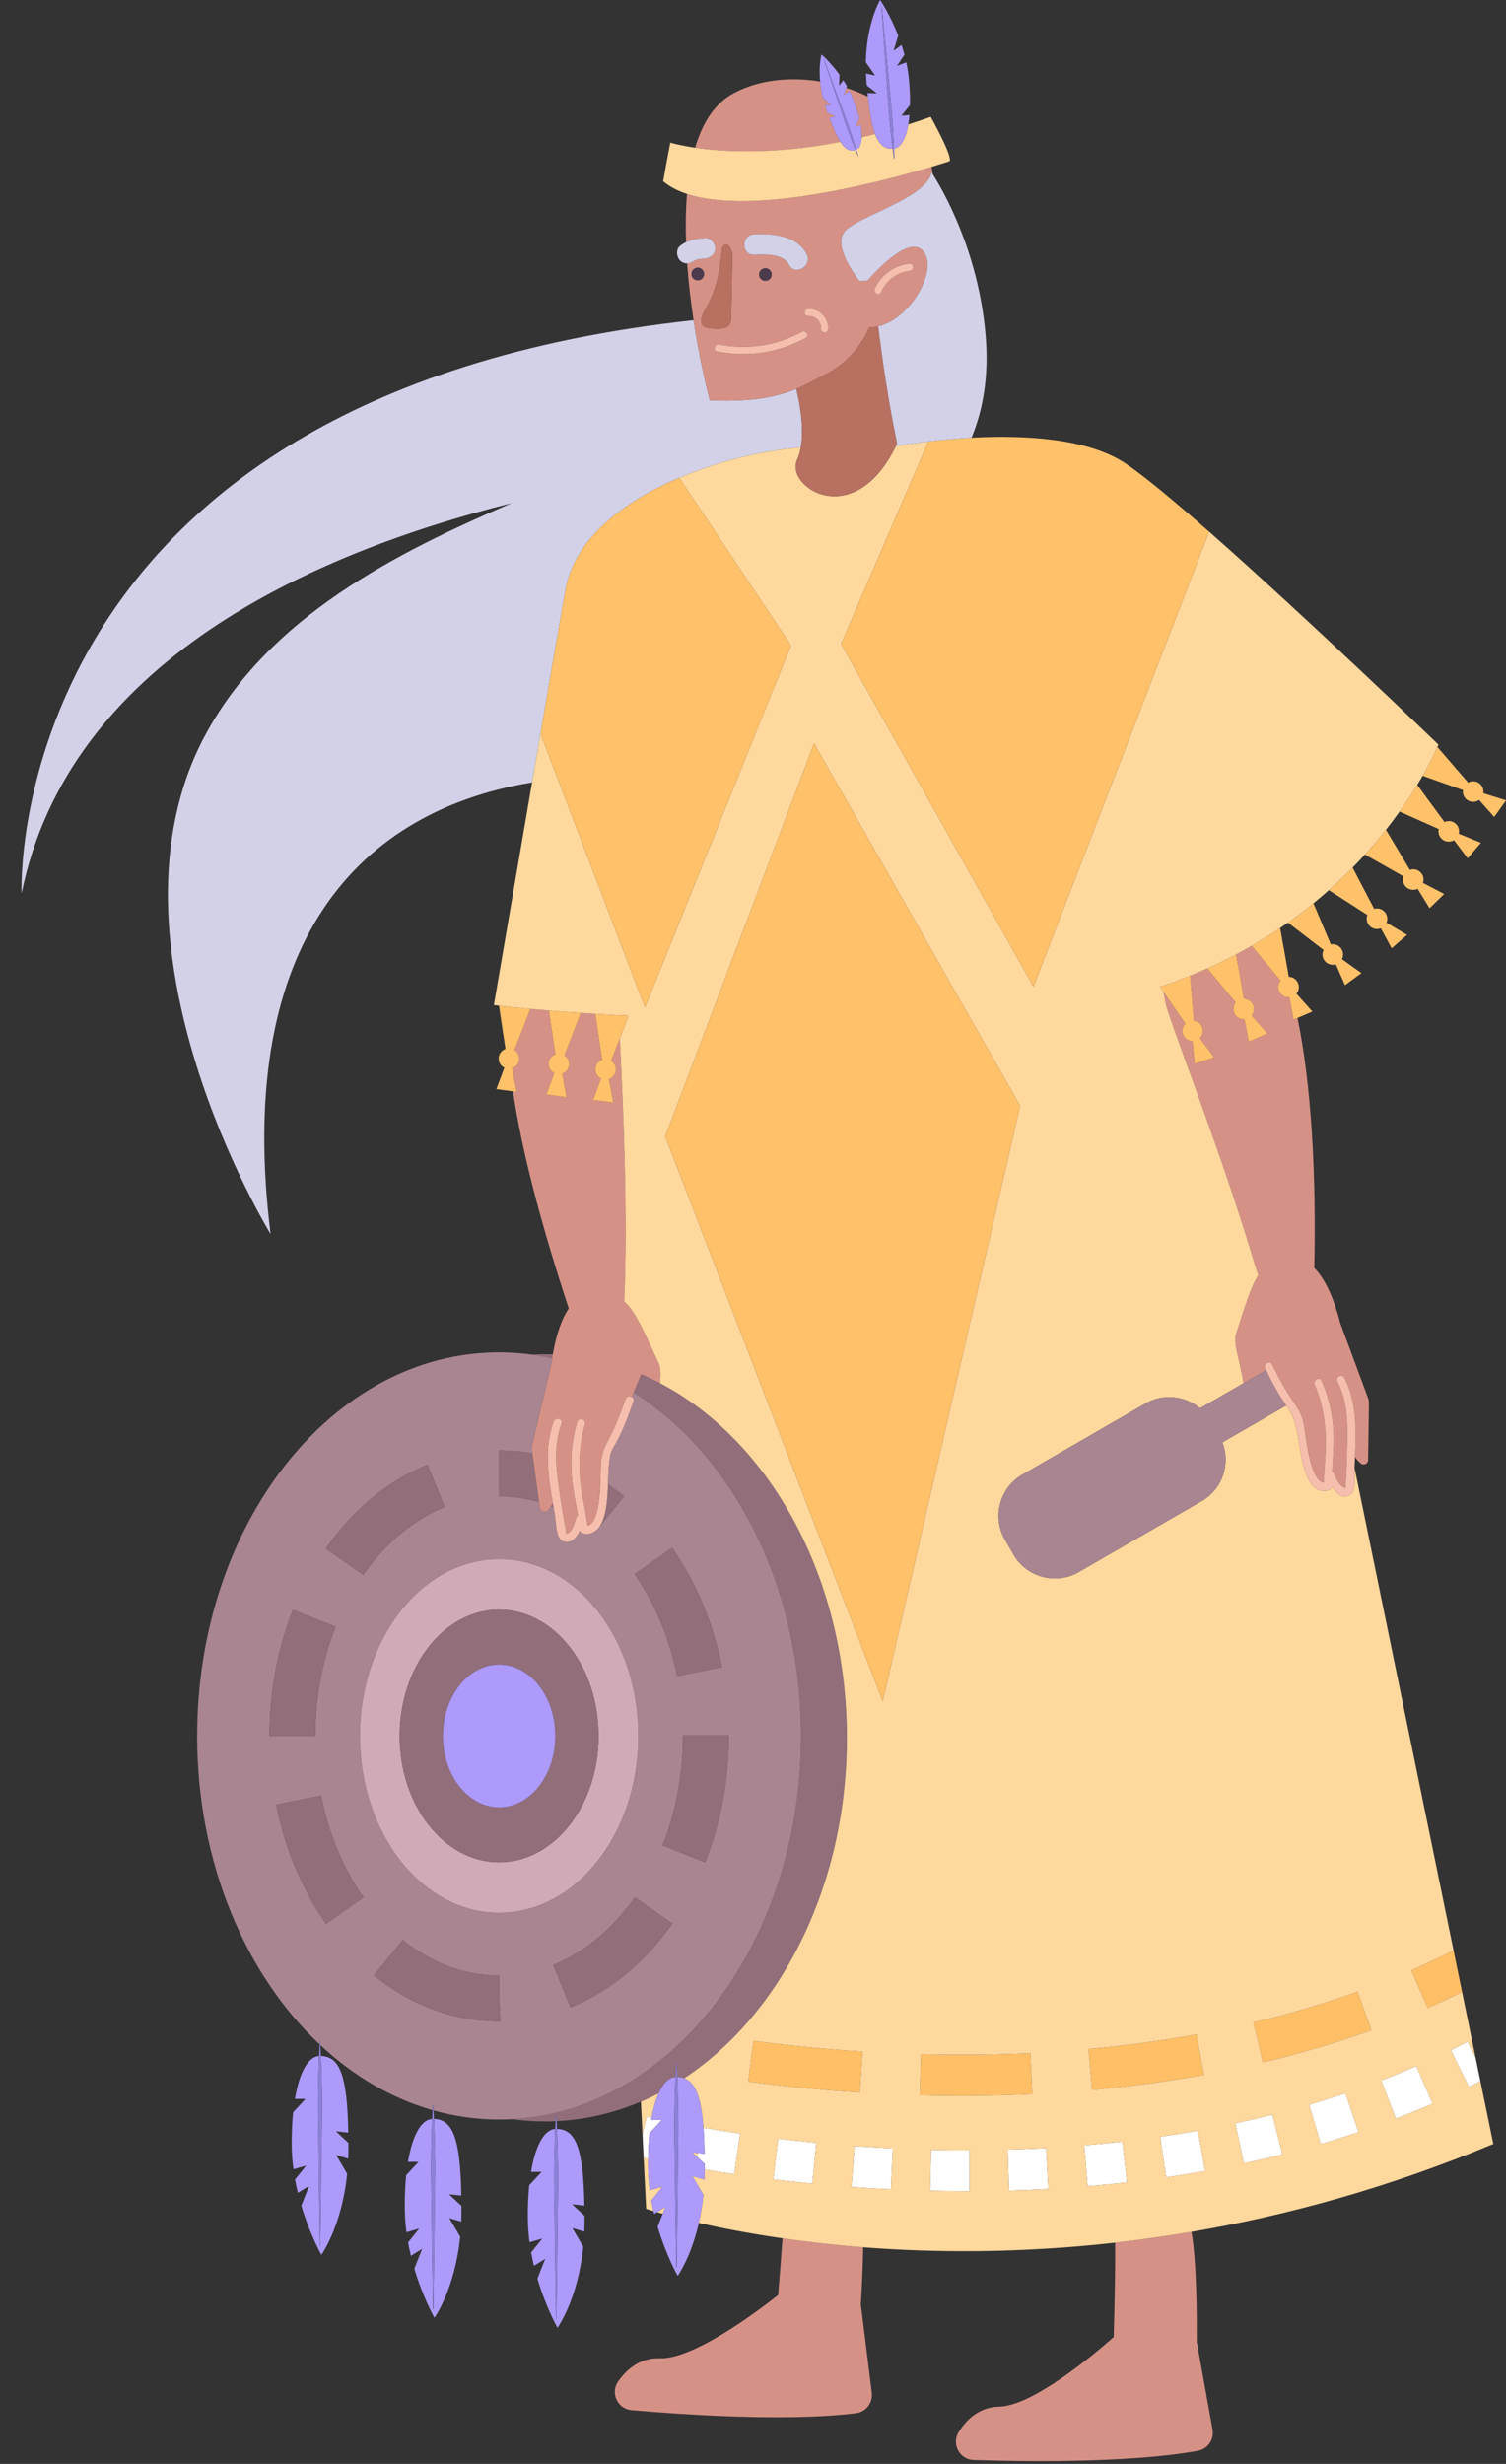 <?xml version="1.0" encoding="UTF-8"?><svg xmlns="http://www.w3.org/2000/svg" xmlns:xlink="http://www.w3.org/1999/xlink" height="353.2" preserveAspectRatio="xMidYMid meet" version="1.0" viewBox="115.5 48.6 215.9 353.2" width="215.9" zoomAndPan="magnify"><rect x="115.5" y="48.6" width="215.9" height="353.2" fill="#333333" stroke="none"/><g><g><path d="M 196.559 133.176 C 197.863 125.781 204.934 120.461 212.879 117.094 C 218.891 114.547 225.406 113.117 230.301 112.754 C 230.832 109.812 230.094 106.109 229.656 104.336 C 226.973 105.457 223.492 106.262 217.254 105.984 C 216.445 102.844 215.586 98.832 214.93 94.5 C 115.477 105.309 118.594 176.672 118.594 176.672 C 125.32 143.5 159.977 127.969 188.832 120.73 C 172.469 127.789 154.023 136.941 144.855 154.105 C 128.852 184.059 154.293 225.504 154.293 225.504 C 149.301 185.559 165.387 165.145 191.777 160.758 C 192.184 158.406 192.586 156.059 192.984 153.762 C 194.434 145.352 195.77 137.645 196.559 133.176" fill="#d2d1e7"/></g><g><path d="M 227.055 377.594 C 223.98 380.02 214.906 386.824 210.098 386.66 C 207.254 386.566 205.332 388.242 204.113 389.992 C 202.961 391.641 204.035 393.922 206.039 394.098 C 224.461 395.688 234.074 395.062 238.215 394.535 C 239.645 394.352 240.656 393.043 240.48 391.613 L 238.941 379.195 C 238.934 379.141 238.918 379.094 238.906 379.039 C 239.105 375.688 239.207 372.965 239.246 370.746 C 235.016 370.414 231.145 369.969 227.68 369.465 C 227.477 372.367 227.23 375.457 227.055 377.594" fill="#d69186"/></g><g><path d="M 275.16 383.613 C 272.227 386.203 263.535 393.492 258.727 393.594 C 255.879 393.656 254.055 395.434 252.934 397.246 C 251.871 398.957 253.07 401.176 255.082 401.238 C 273.562 401.82 283.125 400.672 287.23 399.918 C 288.648 399.66 289.59 398.297 289.332 396.879 L 287.117 384.562 C 287.109 384.508 287.09 384.461 287.074 384.41 C 287.113 375.18 286.695 370.699 286.305 368.535 C 282.566 369.172 278.918 369.684 275.367 370.086 C 275.414 373.637 275.262 379.988 275.16 383.613" fill="#d69186"/></g><g><path d="M 209.684 365.711 C 209.93 365.785 210.203 365.863 210.508 365.949 L 210.895 364.965 L 209.684 365.711" fill="#ffd89d"/></g><g><path d="M 210.473 362.059 L 208.648 362.578 C 208.504 361.469 208.414 360.324 208.402 359.156 C 208.402 358.781 208.406 358.422 208.41 358.062 C 208.168 358.012 207.961 357.965 207.773 357.922 L 208.133 365.234 C 208.133 365.234 208.496 365.355 209.191 365.566 C 209.078 365.07 208.973 364.566 208.879 364.051 L 210.473 362.059" fill="#ffd89d"/></g><g><path d="M 214.738 357.137 L 215.445 357.793 L 215.547 357.223 Z M 214.738 357.137" fill="#ffd89d"/></g><g><path d="M 302.855 255.668 C 302.973 256.363 303.113 257.098 303.285 257.789 C 303.172 257.18 303.027 256.445 302.855 255.668" fill="#ffd89d"/></g><g><path d="M 208.238 351.992 C 208.258 351.996 208.488 352.055 208.922 352.152 C 209.18 350.742 209.52 349.578 209.926 348.668 C 209.09 349.102 208.242 349.504 207.383 349.867 L 207.609 354.543 L 208.238 351.992" fill="#ffd89d"/></g><g><path d="M 297.242 243.883 C 297.223 243.91 297.203 243.934 297.184 243.957 C 297.211 243.941 297.234 243.93 297.262 243.922 C 297.258 243.91 297.25 243.895 297.242 243.883" fill="#ffd89d"/></g><g><path d="M 296.805 244.391 C 296.805 244.391 296.812 244.414 296.824 244.453 C 296.828 244.414 296.836 244.379 296.844 244.344 C 296.82 244.371 296.805 244.391 296.805 244.391" fill="#ffd89d"/></g><g><path d="M 296.93 244.859 C 296.938 244.914 296.949 244.973 296.961 245.035 L 297.004 245.012 C 296.98 244.961 296.953 244.91 296.93 244.859" fill="#ffd89d"/></g><g><path d="M 208.605 354.406 L 210.379 352.492 L 208.859 352.492 C 208.879 352.379 208.902 352.266 208.922 352.152 C 208.488 352.055 208.258 351.996 208.238 351.992 L 207.609 354.543 L 207.773 357.922 C 207.961 357.965 208.168 358.012 208.41 358.062 C 208.426 356.742 208.492 355.52 208.605 354.406" fill="#fff"/></g><g><path d="M 215.547 357.223 L 215.445 357.793 L 216.527 358.797 C 216.531 359.059 216.531 359.324 216.531 359.594 C 216.531 359.598 216.531 359.602 216.531 359.609 C 217.914 359.84 219.328 360.059 220.754 360.27 L 221.602 354.449 C 219.82 354.188 218.055 353.906 216.352 353.613 C 216.434 354.711 216.484 355.941 216.512 357.332 L 215.547 357.223" fill="#fff"/></g><g><path d="M 237.578 362.098 C 239.453 362.234 241.348 362.352 243.211 362.438 L 243.492 356.566 C 241.68 356.477 239.832 356.367 238.004 356.234 L 237.578 362.098" fill="#fff"/></g><g><path d="M 232.523 355.77 C 230.699 355.594 228.859 355.395 227.055 355.176 L 226.348 361.016 C 228.199 361.238 230.086 361.445 231.957 361.625 L 232.523 355.77" fill="#fff"/></g><g><path d="M 277.062 361.441 L 276.398 355.598 C 274.609 355.801 272.773 355.984 270.941 356.137 L 271.43 361.996 C 273.32 361.84 275.215 361.652 277.062 361.441" fill="#fff"/></g><g><path d="M 281.832 354.898 L 282.676 360.719 C 284.543 360.445 286.426 360.141 288.266 359.812 L 287.234 354.023 C 285.453 354.34 283.637 354.637 281.832 354.898" fill="#fff"/></g><g><path d="M 299.355 357.438 L 297.918 351.734 C 296.172 352.172 294.383 352.59 292.598 352.973 L 293.828 358.723 C 295.684 358.324 297.539 357.895 299.355 357.438" fill="#fff"/></g><g><path d="M 260.145 362.621 C 262.027 362.566 263.93 362.488 265.789 362.387 L 265.465 356.516 C 263.656 356.613 261.812 356.691 259.977 356.742 L 260.145 362.621" fill="#fff"/></g><g><path d="M 254.113 356.824 C 252.426 356.824 250.699 356.805 248.988 356.762 L 248.852 362.641 C 250.609 362.684 252.379 362.707 254.113 362.707 L 254.496 362.703 L 254.484 356.824 L 254.113 356.824" fill="#fff"/></g><g><path d="M 303.184 350.301 L 304.836 355.945 C 306.66 355.41 308.484 354.84 310.258 354.242 L 308.383 348.668 C 306.684 349.238 304.934 349.789 303.184 350.301" fill="#fff"/></g><g><path d="M 320.887 350.16 L 318.543 344.77 C 316.895 345.484 315.199 346.176 313.508 346.824 L 315.613 352.316 C 317.387 351.637 319.16 350.91 320.887 350.16" fill="#fff"/></g><g><path d="M 323.492 342.48 L 326.082 347.762 C 326.633 347.492 327.184 347.215 327.73 346.934 C 327.496 345.797 327.262 344.648 327.023 343.496 L 325.875 341.281 C 325.094 341.684 324.293 342.09 323.492 342.48" fill="#fff"/></g><g><path d="M 247.523 343.07 L 247.367 348.949 C 249.34 349 251.32 349.027 253.262 349.027 C 253.27 349.027 253.281 349.027 253.293 349.027 C 256.715 349.027 260.145 348.945 263.488 348.785 L 263.207 342.914 C 259.957 343.066 256.621 343.148 253.293 343.148 C 251.398 343.133 249.453 343.121 247.523 343.07" fill="#ffbf66"/></g><g><path d="M 312.105 339.637 L 310.117 334.102 C 305.367 335.809 300.344 337.297 295.191 338.523 L 296.551 344.246 C 301.918 342.969 307.152 341.418 312.105 339.637" fill="#ffbf66"/></g><g><path d="M 288.098 346.02 L 287.043 340.234 C 282.051 341.145 276.836 341.852 271.547 342.336 L 272.078 348.191 C 277.547 347.691 282.934 346.961 288.098 346.02" fill="#ffbf66"/></g><g><path d="M 239.156 342.691 C 233.934 342.359 228.676 341.844 223.531 341.156 L 222.754 346.984 C 228.031 347.688 233.426 348.219 238.781 348.559 L 239.156 342.691" fill="#ffbf66"/></g><g><path d="M 320.176 336.438 C 321.836 335.711 323.484 334.945 325.105 334.156 C 324.699 332.184 324.293 330.195 323.883 328.199 C 321.906 329.195 319.879 330.152 317.824 331.047 L 320.176 336.438" fill="#ffbf66"/></g><g><path d="M 194.746 242.754 C 194.371 242.742 193.996 242.734 193.617 242.734 C 193 242.734 192.387 242.758 191.773 242.789 C 192.746 242.922 193.707 243.094 194.656 243.309 C 194.684 243.121 194.715 242.934 194.746 242.754" fill="#926e7b"/></g><g><path d="M 212.324 346.344 C 212.352 345.684 212.387 345.02 212.43 344.355 L 212.484 344.355 C 212.531 345.02 212.562 345.68 212.594 346.34 C 212.953 346.348 213.285 346.406 213.59 346.516 C 227.445 337.348 236.91 318.941 236.91 297.723 C 236.91 274.762 225.828 255.094 210.094 246.863 C 209.219 246.402 208.328 245.98 207.426 245.594 C 207.137 246.297 206.758 247.211 206.34 248.211 C 220.566 257.219 230.344 275.883 230.344 297.449 C 230.344 327.031 211.949 351.152 188.898 352.383 C 190.449 352.594 192.023 352.707 193.617 352.707 C 194.133 352.707 194.641 352.691 195.148 352.668 C 195.164 352.379 195.176 352.09 195.195 351.801 L 195.25 351.801 C 195.27 352.09 195.281 352.375 195.301 352.66 C 199.508 352.457 203.562 351.492 207.383 349.867 C 208.242 349.504 209.09 349.102 209.926 348.668 C 210.59 347.188 211.418 346.391 212.324 346.344" fill="#926e7b"/></g><g><path d="M 196.074 255.148 C 196.043 255.285 196.016 255.426 195.988 255.566 L 196.074 255.148" fill="#a98591"/></g><g><path d="M 194.824 330.273 C 199.289 328.469 203.328 325.113 206.512 320.574 L 211.887 324.34 C 207.977 329.922 202.93 334.078 197.285 336.359 Z M 155.094 307.285 L 161.531 306.012 C 162.602 311.406 164.703 316.453 167.617 320.602 L 162.242 324.371 C 158.809 319.48 156.336 313.57 155.094 307.285 Z M 154.141 297.461 C 154.141 291.105 155.27 285.023 157.504 279.379 L 163.609 281.793 C 161.68 286.664 160.703 291.934 160.703 297.449 L 160.703 297.484 L 154.141 297.484 Z M 176.781 258.551 L 179.254 264.633 C 174.793 266.445 170.754 269.805 167.578 274.352 L 162.199 270.59 C 166.102 265.004 171.145 260.844 176.781 258.551 Z M 187.234 338.363 L 187.145 338.367 L 187.055 338.367 C 180.648 338.367 174.441 336.09 169.109 331.781 L 173.234 326.676 C 177.371 330.016 182.129 331.789 186.992 331.805 L 187.07 331.801 L 187.07 335.102 Z M 187.055 272.105 C 198.074 272.105 207.008 283.449 207.008 297.449 C 207.008 311.445 198.074 322.793 187.055 322.793 C 176.031 322.793 167.102 311.445 167.102 297.449 C 167.102 283.449 176.031 272.105 187.055 272.105 Z M 219.008 287.574 L 212.566 288.852 C 211.496 283.457 209.387 278.414 206.473 274.27 L 211.844 270.492 C 215.281 275.379 217.758 281.285 219.008 287.574 Z M 219.969 297.438 C 219.969 303.805 218.832 309.898 216.59 315.555 L 210.488 313.137 C 212.422 308.254 213.402 302.973 213.402 297.449 L 213.402 297.375 L 219.969 297.375 Z M 230.344 297.449 C 230.344 275.883 220.566 257.219 206.34 248.211 C 206.25 248.418 206.16 248.629 206.07 248.844 C 206.277 248.957 206.41 249.184 206.309 249.477 C 205.641 251.43 204.902 253.402 203.934 255.227 C 203.531 255.977 203.098 256.527 202.945 257.371 C 202.773 258.332 202.75 259.324 202.695 260.301 C 202.68 260.594 202.668 260.973 202.656 261.395 C 203.441 261.922 204.215 262.48 204.965 263.09 L 201.438 267.469 C 201.355 267.582 201.27 267.688 201.18 267.789 L 200.848 268.199 C 200.82 268.18 200.793 268.16 200.766 268.137 C 200.316 268.434 199.762 268.555 199.066 268.426 C 198.797 268.379 198.668 268.199 198.645 267.996 C 198.148 269.02 197.387 269.961 196.258 269.543 C 195.148 269.133 195.238 266.91 195.074 265.945 C 195.004 265.516 194.93 265.078 194.852 264.641 C 194.738 264.598 194.625 264.551 194.512 264.508 C 194.352 264.75 194.18 264.961 194.016 265.129 C 193.637 265.52 192.969 265.293 192.895 264.75 L 192.781 263.922 C 190.91 263.379 188.992 263.094 187.055 263.094 L 187 263.094 L 187 256.527 L 187.055 256.527 C 188.66 256.527 190.254 256.672 191.828 256.957 L 191.766 256.496 C 191.73 256.246 191.738 255.996 191.789 255.75 L 194.516 244.309 C 194.559 243.965 194.605 243.629 194.656 243.309 C 193.707 243.094 192.746 242.922 191.773 242.789 C 190.223 242.574 188.648 242.461 187.055 242.461 C 163.145 242.461 143.762 267.078 143.762 297.449 C 143.762 315.578 150.672 331.656 161.328 341.676 C 161.336 341.562 161.34 341.449 161.348 341.34 L 161.402 341.34 C 161.41 341.48 161.418 341.621 161.426 341.766 C 166.148 346.18 171.602 349.402 177.512 351.09 C 177.527 350.848 177.535 350.605 177.555 350.363 L 177.609 350.363 C 177.625 350.621 177.637 350.875 177.652 351.129 C 180.68 351.98 183.824 352.434 187.055 352.434 C 187.672 352.434 188.285 352.414 188.898 352.383 C 211.949 351.152 230.344 327.031 230.344 297.449" fill="#a98591"/></g><g><path d="M 204.965 263.09 C 204.215 262.48 203.441 261.922 202.656 261.395 C 202.598 263.23 202.473 265.992 201.438 267.469 L 204.965 263.09" fill="#926e7b"/></g><g><path d="M 179.254 264.633 L 176.781 258.551 C 171.145 260.844 166.102 265.004 162.199 270.59 L 167.578 274.352 C 170.754 269.805 174.793 266.445 179.254 264.633" fill="#926e7b"/></g><g><path d="M 200.848 268.199 L 201.18 267.789 C 201.055 267.922 200.914 268.039 200.766 268.137 C 200.793 268.16 200.82 268.18 200.848 268.199" fill="#926e7b"/></g><g><path d="M 187.07 331.801 L 186.992 331.805 C 182.129 331.789 177.371 330.016 173.234 326.676 L 169.109 331.781 C 174.441 336.09 180.648 338.367 187.055 338.367 L 187.145 338.367 L 187.234 338.363 L 187.07 335.102 L 187.07 331.801" fill="#926e7b"/></g><g><path d="M 201.391 263.531 C 201.469 262.844 201.52 262.129 201.555 261.441 C 201.48 262.203 201.426 262.926 201.391 263.531" fill="#926e7b"/></g><g><path d="M 194.512 264.508 C 194.625 264.551 194.738 264.598 194.852 264.641 C 194.82 264.461 194.789 264.277 194.758 264.094 C 194.68 264.242 194.598 264.379 194.512 264.508" fill="#926e7b"/></g><g><path d="M 160.703 297.449 C 160.703 291.934 161.68 286.664 163.609 281.793 L 157.504 279.379 C 155.27 285.023 154.141 291.105 154.141 297.461 L 154.141 297.484 L 160.703 297.484 L 160.703 297.449" fill="#926e7b"/></g><g><path d="M 161.531 306.012 L 155.094 307.285 C 156.336 313.57 158.809 319.48 162.242 324.371 L 167.617 320.602 C 164.703 316.453 162.602 311.406 161.531 306.012" fill="#926e7b"/></g><g><path d="M 187.055 256.527 L 187 256.527 L 187 263.094 L 187.055 263.094 C 188.992 263.094 190.91 263.379 192.781 263.922 L 191.828 256.957 C 190.254 256.672 188.66 256.527 187.055 256.527" fill="#926e7b"/></g><g><path d="M 213.402 297.449 C 213.402 302.973 212.422 308.254 210.488 313.137 L 216.59 315.555 C 218.832 309.898 219.969 303.805 219.969 297.438 L 219.969 297.375 L 213.402 297.375 L 213.402 297.449" fill="#926e7b"/></g><g><path d="M 211.887 324.34 L 206.512 320.574 C 203.328 325.113 199.289 328.469 194.824 330.273 L 197.285 336.359 C 202.93 334.078 207.977 329.922 211.887 324.34" fill="#926e7b"/></g><g><path d="M 212.566 288.852 L 219.008 287.574 C 217.758 281.285 215.281 275.379 211.844 270.492 L 206.473 274.27 C 209.387 278.414 211.496 283.457 212.566 288.852" fill="#926e7b"/></g><g><path d="M 196.691 268.453 C 196.504 268.215 196.543 268.449 196.691 268.453" fill="#d69186"/></g><g><path d="M 196.074 255.148 L 195.988 255.566 C 196.016 255.426 196.043 255.285 196.074 255.148 Z M 194.516 244.309 L 191.789 255.75 C 191.738 255.996 191.73 256.246 191.766 256.496 L 191.828 256.957 L 192.781 263.922 L 192.895 264.75 C 192.969 265.293 193.637 265.52 194.016 265.129 C 194.18 264.961 194.352 264.75 194.512 264.508 C 194.598 264.379 194.68 264.242 194.758 264.094 C 194.09 260.199 193.484 256.129 194.871 252.383 C 195.133 251.676 196.27 251.98 196.008 252.695 C 194.781 256.008 195.266 259.34 195.762 262.762 C 196.008 264.453 196.277 266.148 196.602 267.828 C 196.633 267.996 196.637 268.285 196.715 268.453 C 196.715 268.453 196.715 268.453 196.719 268.453 C 197.539 268.301 197.879 266.844 198.082 266.211 C 198.137 266.047 198.238 265.938 198.359 265.871 C 198.016 263.828 197.543 261.816 197.43 259.727 C 197.293 257.195 197.531 254.875 198.238 252.457 C 198.449 251.73 199.59 252.039 199.375 252.77 C 198.641 255.277 198.469 257.68 198.645 260.293 C 198.801 262.664 199.441 264.941 199.742 267.289 C 200.711 267.113 201.164 265.434 201.391 263.531 C 201.426 262.926 201.48 262.203 201.555 261.441 C 201.629 259.914 201.621 258.551 201.676 258.031 C 201.848 256.453 202.469 255.547 203.16 254.145 C 203.953 252.543 204.594 250.855 205.172 249.164 C 205.316 248.742 205.773 248.68 206.07 248.844 C 206.16 248.629 206.25 248.418 206.34 248.211 C 206.758 247.211 207.137 246.297 207.426 245.594 C 208.328 245.98 209.219 246.402 210.094 246.863 C 210.098 246.816 210.105 246.77 210.109 246.727 C 210.191 245.941 210.242 245.363 210.047 244.285 C 208.027 239.934 206.523 236.371 204.977 235.184 C 205.535 223.285 204.836 206.559 204.348 197.484 L 203.117 200.664 C 203.309 200.785 203.473 200.945 203.594 201.156 C 204.004 201.859 203.766 202.762 203.062 203.172 C 202.98 203.219 202.891 203.258 202.801 203.289 L 203.426 206.664 L 200.523 206.27 L 201.66 203.211 C 201.41 203.09 201.195 202.895 201.047 202.641 C 200.637 201.938 200.875 201.035 201.578 200.621 C 201.656 200.578 201.738 200.543 201.824 200.512 L 200.84 193.938 C 200.125 193.895 199.434 193.852 198.77 193.805 L 196.414 199.887 C 196.605 200.012 196.773 200.172 196.895 200.379 C 197.305 201.082 197.066 201.984 196.363 202.395 C 196.277 202.445 196.191 202.484 196.102 202.516 L 196.723 205.891 L 193.824 205.496 L 194.957 202.438 C 194.711 202.312 194.496 202.121 194.344 201.863 C 193.934 201.16 194.172 200.258 194.879 199.848 C 194.957 199.801 195.039 199.766 195.121 199.738 L 194.184 193.465 C 193.211 193.387 192.328 193.309 191.535 193.234 L 189.258 199.113 C 189.445 199.234 189.613 199.398 189.734 199.605 C 190.145 200.309 189.906 201.211 189.203 201.621 C 189.121 201.672 189.031 201.711 188.941 201.738 L 189.566 205.117 L 189.043 205.047 C 190.301 213.715 193.215 224.555 197.035 236.164 C 196.113 237.547 195.289 239.633 194.746 242.754 C 194.715 242.934 194.684 243.121 194.656 243.309 C 194.605 243.629 194.559 243.965 194.516 244.309" fill="#d69186"/></g><g><path d="M 196.691 268.453 C 196.543 268.449 196.504 268.215 196.691 268.453 Z M 205.172 249.164 C 204.594 250.855 203.953 252.543 203.16 254.145 C 202.469 255.547 201.848 256.453 201.676 258.031 C 201.621 258.551 201.629 259.914 201.555 261.441 C 201.52 262.129 201.469 262.844 201.391 263.531 C 201.164 265.434 200.711 267.113 199.742 267.289 C 199.441 264.941 198.801 262.664 198.645 260.293 C 198.469 257.68 198.641 255.277 199.375 252.77 C 199.59 252.039 198.449 251.73 198.238 252.457 C 197.531 254.875 197.293 257.195 197.43 259.727 C 197.543 261.816 198.016 263.828 198.359 265.871 C 198.238 265.938 198.137 266.047 198.082 266.211 C 197.879 266.844 197.539 268.301 196.719 268.453 C 196.715 268.453 196.715 268.453 196.715 268.453 C 196.637 268.285 196.633 267.996 196.602 267.828 C 196.277 266.148 196.008 264.453 195.762 262.762 C 195.266 259.34 194.781 256.008 196.008 252.695 C 196.27 251.98 195.133 251.676 194.871 252.383 C 193.484 256.129 194.09 260.199 194.758 264.094 C 194.789 264.277 194.82 264.461 194.852 264.641 C 194.93 265.078 195.004 265.516 195.074 265.945 C 195.238 266.91 195.148 269.133 196.258 269.543 C 197.387 269.961 198.148 269.02 198.645 267.996 C 198.668 268.199 198.797 268.379 199.066 268.426 C 199.762 268.555 200.316 268.434 200.766 268.137 C 200.914 268.039 201.055 267.922 201.18 267.789 C 201.27 267.688 201.355 267.582 201.438 267.469 C 202.473 265.992 202.598 263.23 202.656 261.395 C 202.668 260.973 202.68 260.594 202.695 260.301 C 202.75 259.324 202.773 258.332 202.945 257.371 C 203.098 256.527 203.531 255.977 203.934 255.227 C 204.902 253.402 205.641 251.43 206.309 249.477 C 206.41 249.184 206.277 248.957 206.07 248.844 C 205.773 248.68 205.316 248.742 205.172 249.164" fill="#f6bead"/></g><g><path d="M 187.055 279.34 C 194.93 279.34 201.312 287.445 201.312 297.449 C 201.312 307.449 194.93 315.559 187.055 315.559 C 179.18 315.559 172.797 307.449 172.797 297.449 C 172.797 287.445 179.18 279.34 187.055 279.34 Z M 167.102 297.449 C 167.102 311.445 176.031 322.793 187.055 322.793 C 198.074 322.793 207.008 311.445 207.008 297.449 C 207.008 283.449 198.074 272.105 187.055 272.105 C 176.031 272.105 167.102 283.449 167.102 297.449" fill="#d0abb7"/></g><g><path d="M 187.055 287.215 C 191.504 287.215 195.109 291.797 195.109 297.449 C 195.109 303.102 191.504 307.68 187.055 307.68 C 182.605 307.68 178.996 303.102 178.996 297.449 C 178.996 291.797 182.605 287.215 187.055 287.215 Z M 187.055 315.559 C 194.93 315.559 201.312 307.449 201.312 297.449 C 201.312 287.445 194.93 279.34 187.055 279.34 C 179.18 279.34 172.797 287.445 172.797 297.449 C 172.797 307.449 179.18 315.559 187.055 315.559" fill="#926e7b"/></g><g><path d="M 187.055 307.68 C 191.504 307.68 195.109 303.102 195.109 297.449 C 195.109 291.797 191.504 287.215 187.055 287.215 C 182.605 287.215 178.996 291.797 178.996 297.449 C 178.996 303.102 182.605 307.68 187.055 307.68" fill="#ad9afa"/></g><g><path d="M 161.609 355.969 L 161.527 363.281 L 161.422 370.594 L 161.363 370.594 L 161.246 363.281 L 161.16 355.969 C 161.129 353.527 161.062 351.09 161.098 348.652 C 161.137 346.879 161.164 345.102 161.242 343.328 C 159.734 343.402 158.434 345.555 157.777 349.477 L 159.297 349.477 L 157.523 351.391 C 157.379 352.801 157.309 354.391 157.32 356.141 C 157.332 357.305 157.422 358.453 157.566 359.562 L 159.391 359.039 L 157.797 361.031 C 157.914 361.688 158.051 362.324 158.199 362.941 L 159.812 361.945 L 158.695 364.781 C 159.938 368.973 161.574 371.828 161.574 371.828 C 161.574 371.828 164.504 367.766 165.266 360.215 L 163.703 357.539 L 165.418 358.039 C 165.438 357.562 165.449 357.074 165.449 356.574 C 165.449 356.305 165.445 356.039 165.445 355.781 L 163.656 354.117 L 165.43 354.312 C 165.285 346.395 164.309 343.383 161.512 343.324 C 161.59 345.098 161.621 346.875 161.66 348.652 C 161.699 351.09 161.637 353.527 161.609 355.969" fill="#ad9afa"/></g><g><path d="M 161.348 341.34 C 161.34 341.449 161.336 341.562 161.328 341.676 C 161.297 342.227 161.266 342.777 161.242 343.328 C 161.164 345.102 161.137 346.879 161.098 348.652 C 161.062 351.09 161.129 353.527 161.16 355.969 L 161.246 363.281 L 161.363 370.594 L 161.422 370.594 L 161.527 363.281 L 161.609 355.969 C 161.637 353.527 161.699 351.09 161.66 348.652 C 161.621 346.875 161.59 345.098 161.512 343.324 C 161.488 342.805 161.457 342.285 161.426 341.766 C 161.418 341.621 161.41 341.48 161.402 341.34 L 161.348 341.34" fill="#8d80d8"/></g><g><path d="M 177.816 364.992 L 177.734 372.309 L 177.629 379.621 L 177.57 379.621 L 177.453 372.309 L 177.363 364.992 C 177.332 362.555 177.27 360.117 177.305 357.68 C 177.34 355.902 177.371 354.129 177.449 352.352 C 175.941 352.43 174.641 354.582 173.984 358.504 L 175.504 358.504 L 173.73 360.414 C 173.586 361.828 173.516 363.414 173.527 365.164 C 173.535 366.332 173.625 367.477 173.773 368.586 L 175.598 368.066 L 174.004 370.059 C 174.121 370.715 174.258 371.352 174.406 371.969 L 176.02 370.973 L 174.898 373.809 C 176.141 377.996 177.777 380.855 177.777 380.855 C 177.777 380.855 180.707 376.789 181.473 369.238 L 179.91 366.566 L 181.625 367.066 C 181.645 366.59 181.652 366.102 181.652 365.602 C 181.652 365.332 181.652 365.066 181.652 364.809 L 179.863 363.145 L 181.637 363.34 C 181.492 355.418 180.512 352.41 177.715 352.348 C 177.793 354.125 177.828 355.902 177.867 357.68 C 177.906 360.117 177.844 362.555 177.816 364.992" fill="#ad9afa"/></g><g><path d="M 177.555 350.363 C 177.535 350.605 177.527 350.848 177.512 351.09 C 177.488 351.512 177.465 351.934 177.449 352.352 C 177.371 354.129 177.34 355.902 177.305 357.68 C 177.27 360.117 177.332 362.555 177.363 364.992 L 177.453 372.309 L 177.57 379.621 L 177.629 379.621 L 177.734 372.309 L 177.816 364.992 C 177.844 362.555 177.906 360.117 177.867 357.68 C 177.828 355.902 177.793 354.125 177.715 352.348 C 177.699 351.941 177.676 351.535 177.652 351.129 C 177.637 350.875 177.625 350.621 177.609 350.363 L 177.555 350.363" fill="#8d80d8"/></g><g><path d="M 195.457 366.43 L 195.379 373.742 L 195.27 381.059 L 195.215 381.059 L 195.098 373.742 L 195.008 366.43 C 194.977 363.992 194.91 361.555 194.945 359.113 C 194.984 357.34 195.016 355.562 195.09 353.789 C 193.582 353.863 192.281 356.016 191.625 359.938 L 193.145 359.938 L 191.371 361.852 C 191.23 363.266 191.156 364.852 191.172 366.602 C 191.18 367.77 191.27 368.914 191.414 370.023 L 193.238 369.5 L 191.645 371.496 C 191.762 372.148 191.898 372.785 192.047 373.402 L 193.66 372.406 L 192.543 375.242 C 193.785 379.434 195.422 382.289 195.422 382.289 C 195.422 382.289 198.352 378.227 199.113 370.676 L 197.551 368 L 199.266 368.504 C 199.285 368.027 199.297 367.539 199.297 367.039 C 199.297 366.77 199.297 366.504 199.293 366.242 L 197.508 364.578 L 199.277 364.777 C 199.133 356.855 198.156 353.844 195.359 353.785 C 195.438 355.562 195.469 357.34 195.508 359.113 C 195.547 361.555 195.484 363.992 195.457 366.43" fill="#ad9afa"/></g><g><path d="M 195.195 351.801 C 195.176 352.09 195.164 352.379 195.148 352.668 C 195.129 353.043 195.105 353.414 195.09 353.789 C 195.016 355.562 194.984 357.34 194.945 359.113 C 194.91 361.555 194.977 363.992 195.008 366.43 L 195.098 373.742 L 195.215 381.059 L 195.27 381.059 L 195.379 373.742 L 195.457 366.43 C 195.484 363.992 195.547 361.555 195.508 359.113 C 195.469 357.34 195.438 355.562 195.359 353.785 C 195.344 353.41 195.32 353.035 195.301 352.66 C 195.281 352.375 195.27 352.09 195.25 351.801 L 195.195 351.801" fill="#8d80d8"/></g><g><path d="M 214.785 360.559 L 216.504 361.059 C 216.52 360.586 216.531 360.102 216.531 359.609 C 216.531 359.602 216.531 359.598 216.531 359.594 C 216.531 359.324 216.531 359.059 216.527 358.797 L 215.445 357.793 L 214.738 357.137 L 215.547 357.223 L 216.512 357.332 C 216.484 355.941 216.434 354.711 216.352 353.613 C 216.027 349.258 215.219 347.113 213.59 346.516 C 213.285 346.406 212.953 346.348 212.594 346.34 C 212.672 348.117 212.703 349.895 212.742 351.668 C 212.781 354.109 212.723 356.547 212.691 358.984 L 212.613 366.297 L 212.504 373.613 L 212.449 373.613 L 212.332 366.297 L 212.242 358.984 C 212.211 356.547 212.145 354.109 212.18 351.668 C 212.219 349.895 212.25 348.121 212.324 346.344 C 211.418 346.391 210.59 347.188 209.926 348.668 C 209.52 349.578 209.18 350.742 208.922 352.152 C 208.902 352.266 208.879 352.379 208.859 352.492 L 210.379 352.492 L 208.605 354.406 C 208.492 355.52 208.426 356.742 208.41 358.062 C 208.406 358.422 208.402 358.781 208.402 359.156 C 208.414 360.324 208.504 361.469 208.648 362.578 L 210.473 362.059 L 208.879 364.051 C 208.973 364.566 209.078 365.07 209.191 365.566 C 209.223 365.695 209.25 365.832 209.281 365.961 L 209.684 365.711 L 210.895 364.965 L 210.508 365.949 L 209.777 367.801 C 211.02 371.988 212.656 374.848 212.656 374.848 C 212.656 374.848 214.547 372.215 215.688 367.258 C 215.965 366.047 216.199 364.711 216.348 363.23 L 214.785 360.559" fill="#ad9afa"/></g><g><path d="M 212.484 344.355 L 212.43 344.355 C 212.387 345.02 212.352 345.684 212.324 346.344 C 212.25 348.121 212.219 349.895 212.18 351.668 C 212.145 354.109 212.211 356.547 212.242 358.984 L 212.332 366.297 L 212.449 373.613 L 212.504 373.613 L 212.613 366.297 L 212.691 358.984 C 212.723 356.547 212.781 354.109 212.742 351.668 C 212.703 349.895 212.672 348.117 212.594 346.34 C 212.562 345.68 212.531 345.02 212.484 344.355" fill="#8d80d8"/></g><g><path d="M 300.34 191.566 C 300.062 191.59 299.777 191.535 299.52 191.395 C 298.805 191.004 298.539 190.109 298.93 189.395 C 298.973 189.312 299.023 189.238 299.078 189.172 L 294.934 184.184 C 294.207 184.605 293.469 185.016 292.711 185.418 L 293.836 191.773 C 294.062 191.781 294.289 191.832 294.5 191.949 C 295.215 192.336 295.48 193.23 295.09 193.945 C 295.043 194.035 294.988 194.113 294.93 194.184 L 297.211 196.75 L 294.527 197.914 L 293.91 194.711 C 293.637 194.734 293.352 194.68 293.09 194.539 C 292.375 194.148 292.109 193.254 292.5 192.539 C 292.543 192.457 292.598 192.387 292.652 192.316 L 288.582 187.426 C 287.777 187.781 286.957 188.129 286.117 188.469 L 286.652 194.914 C 286.879 194.941 287.098 195.012 287.297 195.148 C 287.973 195.602 288.156 196.516 287.703 197.191 C 287.648 197.273 287.586 197.348 287.52 197.414 L 289.555 200.18 L 286.773 201.09 L 286.457 197.844 C 286.18 197.84 285.902 197.762 285.656 197.598 C 284.98 197.145 284.801 196.227 285.254 195.551 C 285.305 195.477 285.363 195.406 285.426 195.344 L 282.301 190.789 C 282.496 191.906 282.676 192.781 282.801 193.156 C 285.117 200.145 291.246 215.797 295.395 229.887 C 295.562 230.453 295.734 230.945 295.906 231.383 C 294.801 233.051 293.855 236.273 292.617 240.113 C 292.559 241.18 292.672 241.73 292.848 242.48 C 293.098 243.559 293.477 245.242 293.793 246.863 L 296.961 245.035 C 296.949 244.973 296.938 244.914 296.93 244.859 C 296.914 244.828 296.898 244.797 296.883 244.766 C 296.828 244.656 296.812 244.551 296.824 244.453 C 296.812 244.414 296.805 244.391 296.805 244.391 C 296.805 244.391 296.82 244.371 296.844 244.344 C 296.895 244.172 297.027 244.031 297.184 243.957 C 297.203 243.934 297.223 243.91 297.242 243.883 C 297.25 243.895 297.258 243.91 297.262 243.922 C 297.488 243.848 297.738 243.906 297.875 244.188 C 298.645 245.773 299.477 247.348 300.441 248.828 C 301.301 250.148 302.012 250.953 302.363 252.516 C 302.477 253.016 302.617 254.27 302.855 255.668 C 303.027 256.445 303.172 257.18 303.285 257.789 C 303.715 259.535 304.348 261.039 305.305 261.133 C 305.312 258.812 305.668 256.516 305.539 254.184 C 305.398 251.68 304.969 249.43 303.98 247.133 C 303.691 246.461 304.684 245.875 304.973 246.551 C 305.887 248.68 306.414 250.762 306.613 253.078 C 306.805 255.266 306.578 257.414 306.484 259.578 C 306.594 259.617 306.688 259.703 306.75 259.84 C 307.098 260.59 307.512 261.715 308.391 261.902 C 308.41 261.719 308.398 261.434 308.406 261.359 C 308.52 259.703 308.578 258.043 308.617 256.383 C 308.695 253.031 308.805 249.711 307.23 246.66 C 306.891 246.004 307.883 245.422 308.223 246.082 C 310.031 249.59 309.93 253.59 309.75 257.469 C 310.023 257.863 310.32 258.164 310.594 258.387 C 311.008 258.719 311.625 258.418 311.633 257.887 L 311.75 249.766 C 311.754 249.52 311.715 249.277 311.637 249.047 L 307.648 238.297 C 306.586 234.145 305.246 231.723 303.914 230.348 C 304.207 217.199 303.535 204.309 301.512 194.527 L 300.953 194.77 L 300.34 191.566" fill="#d69186"/></g><g><path d="M 285.254 195.551 C 284.801 196.227 284.98 197.145 285.656 197.598 C 285.902 197.762 286.18 197.84 286.457 197.844 L 286.773 201.09 L 289.555 200.18 L 287.52 197.414 C 287.586 197.348 287.648 197.273 287.703 197.191 C 288.156 196.516 287.973 195.602 287.297 195.148 C 287.098 195.012 286.879 194.941 286.652 194.914 L 286.117 188.469 C 284.723 189.027 283.285 189.559 281.789 190.047 L 282.301 190.789 L 285.426 195.344 C 285.363 195.406 285.305 195.477 285.254 195.551" fill="#ffc16a"/></g><g><path d="M 194.879 199.848 C 194.172 200.258 193.934 201.16 194.344 201.863 C 194.496 202.121 194.711 202.312 194.957 202.438 L 193.824 205.496 L 196.723 205.891 L 196.102 202.516 C 196.191 202.484 196.277 202.445 196.363 202.395 C 197.066 201.984 197.305 201.082 196.895 200.379 C 196.773 200.172 196.605 200.012 196.414 199.887 L 198.77 193.805 C 197.074 193.691 195.543 193.574 194.184 193.465 L 195.121 199.738 C 195.039 199.766 194.957 199.801 194.879 199.848" fill="#ffc16a"/></g><g><path d="M 201.578 200.621 C 200.875 201.035 200.637 201.938 201.047 202.641 C 201.195 202.895 201.41 203.09 201.66 203.211 L 200.523 206.27 L 203.426 206.664 L 202.801 203.289 C 202.891 203.258 202.98 203.219 203.062 203.172 C 203.766 202.762 204.004 201.859 203.594 201.156 C 203.473 200.945 203.309 200.785 203.117 200.664 L 204.348 197.484 L 205.617 194.203 C 203.918 194.117 202.324 194.031 200.84 193.938 L 201.824 200.512 C 201.738 200.543 201.656 200.578 201.578 200.621" fill="#ffc16a"/></g><g><path d="M 188.941 201.738 C 189.031 201.711 189.121 201.672 189.203 201.621 C 189.906 201.211 190.145 200.309 189.734 199.605 C 189.613 199.398 189.445 199.234 189.258 199.113 L 191.535 193.234 C 189.371 193.035 187.859 192.867 187.035 192.77 L 187.965 198.961 C 187.883 198.992 187.801 199.027 187.719 199.074 C 187.016 199.484 186.777 200.387 187.188 201.09 C 187.336 201.348 187.555 201.539 187.801 201.66 L 186.664 204.719 L 189.043 205.047 L 189.566 205.117 L 188.941 201.738" fill="#ffc16a"/></g><g><path d="M 294.934 184.184 L 299.078 189.172 C 299.023 189.238 298.973 189.312 298.93 189.395 C 298.539 190.109 298.805 191.004 299.52 191.395 C 299.777 191.535 300.062 191.59 300.34 191.566 L 300.953 194.77 L 301.512 194.527 L 303.641 193.605 L 301.355 191.039 C 301.418 190.965 301.473 190.887 301.52 190.801 C 301.906 190.086 301.645 189.191 300.926 188.801 C 300.715 188.688 300.488 188.637 300.266 188.629 L 299.023 181.629 C 297.727 182.504 296.363 183.359 294.934 184.184" fill="#ffc16a"/></g><g><path d="M 292.5 192.539 C 292.109 193.254 292.375 194.148 293.09 194.539 C 293.352 194.68 293.637 194.734 293.91 194.711 L 294.527 197.914 L 297.211 196.75 L 294.93 194.184 C 294.988 194.113 295.043 194.035 295.09 193.945 C 295.48 193.23 295.215 192.336 294.5 191.949 C 294.289 191.832 294.062 191.781 293.836 191.773 L 292.711 185.418 C 291.387 186.117 290.012 186.785 288.582 187.426 L 292.652 192.316 C 292.598 192.387 292.543 192.457 292.5 192.539" fill="#ffc16a"/></g><g><path d="M 305.246 184.777 C 305.207 184.859 305.176 184.941 305.148 185.031 C 304.93 185.812 305.383 186.629 306.168 186.848 C 306.453 186.93 306.742 186.918 307.004 186.836 L 308.312 189.824 L 310.676 188.094 L 307.883 186.098 C 307.926 186.012 307.961 185.926 307.988 185.828 C 308.207 185.047 307.754 184.23 306.969 184.012 C 306.738 183.945 306.504 183.945 306.285 183.988 L 303.797 178.086 C 302.641 179.023 301.422 179.949 300.133 180.859 L 305.246 184.777" fill="#ffc16a"/></g><g><path d="M 306.004 176.207 L 311.535 179.762 C 311.504 179.844 311.473 179.93 311.457 180.02 C 311.301 180.82 311.824 181.594 312.621 181.75 C 312.914 181.809 313.199 181.773 313.457 181.668 L 315.008 184.535 L 317.215 182.617 L 314.27 180.859 C 314.305 180.773 314.332 180.68 314.352 180.586 C 314.508 179.785 313.984 179.012 313.188 178.855 C 312.949 178.809 312.719 178.828 312.504 178.891 L 309.41 172.969 C 308.352 174.043 307.219 175.129 306.004 176.207" fill="#ffc16a"/></g><g><path d="M 321.758 167.445 C 321.738 167.531 321.723 167.621 321.719 167.715 C 321.688 168.527 322.32 169.215 323.133 169.246 C 323.43 169.258 323.707 169.18 323.945 169.039 L 325.91 171.641 L 327.805 169.41 L 324.625 168.117 C 324.648 168.023 324.664 167.93 324.668 167.832 C 324.699 167.02 324.066 166.332 323.254 166.301 C 323.012 166.289 322.785 166.344 322.582 166.438 L 318.676 161.113 C 317.969 162.273 317.129 163.562 316.145 164.941 L 321.758 167.445" fill="#ffc16a"/></g><g><path d="M 316.703 174.227 C 316.676 174.309 316.652 174.398 316.641 174.488 C 316.531 175.297 317.098 176.039 317.906 176.148 C 318.199 176.188 318.484 176.137 318.73 176.02 L 320.445 178.793 L 322.539 176.754 L 319.496 175.164 C 319.527 175.074 319.551 174.98 319.562 174.887 C 319.676 174.078 319.109 173.336 318.301 173.227 C 318.062 173.191 317.832 173.227 317.621 173.301 L 314.188 167.547 C 313.273 168.699 312.273 169.891 311.176 171.102 L 316.703 174.227" fill="#ffc16a"/></g><g><path d="M 326.746 163.547 C 327.043 163.535 327.316 163.434 327.539 163.277 L 329.707 165.715 L 331.418 163.34 L 328.145 162.305 C 328.16 162.211 328.168 162.113 328.164 162.016 C 328.133 161.203 327.449 160.566 326.633 160.602 C 326.395 160.609 326.172 160.68 325.977 160.789 L 321.566 155.68 C 321.289 156.312 320.613 157.785 319.449 159.809 L 325.234 161.859 C 325.223 161.949 325.215 162.039 325.219 162.129 C 325.25 162.945 325.934 163.578 326.746 163.547" fill="#ffc16a"/></g><g><path d="M 242.051 292.473 L 210.867 211.508 L 232.203 155.16 L 261.746 207.133 Z M 263.207 342.914 L 263.488 348.785 C 260.145 348.945 256.715 349.027 253.293 349.027 C 253.281 349.027 253.27 349.027 253.262 349.027 C 251.32 349.027 249.34 349 247.367 348.949 L 247.523 343.07 C 249.453 343.121 251.398 343.133 253.293 343.148 C 256.621 343.148 259.957 343.066 263.207 342.914 Z M 265.789 362.387 C 263.93 362.488 262.027 362.566 260.145 362.621 L 259.977 356.742 C 261.812 356.691 263.656 356.613 265.465 356.516 Z M 254.113 362.707 C 252.379 362.707 250.609 362.684 248.852 362.641 L 248.988 356.762 C 250.699 356.805 252.426 356.824 254.113 356.824 L 254.484 356.824 L 254.496 362.703 Z M 243.211 362.438 C 241.348 362.352 239.453 362.234 237.578 362.098 L 238.004 356.234 C 239.832 356.367 241.68 356.477 243.492 356.566 Z M 226.348 361.016 L 227.055 355.176 C 228.859 355.395 230.699 355.594 232.523 355.77 L 231.957 361.625 C 230.086 361.445 228.199 361.238 226.348 361.016 Z M 223.531 341.156 C 228.676 341.844 233.934 342.359 239.156 342.691 L 238.781 348.559 C 233.426 348.219 228.031 347.688 222.754 346.984 Z M 276.398 355.598 L 277.062 361.441 C 275.215 361.652 273.32 361.84 271.43 361.996 L 270.941 356.137 C 272.773 355.984 274.609 355.801 276.398 355.598 Z M 287.043 340.234 L 288.098 346.02 C 282.934 346.961 277.547 347.691 272.078 348.191 L 271.547 342.336 C 276.836 341.852 282.051 341.145 287.043 340.234 Z M 282.676 360.719 L 281.832 354.898 C 283.637 354.637 285.453 354.34 287.234 354.023 L 288.266 359.812 C 286.426 360.141 284.543 360.445 282.676 360.719 Z M 297.918 351.734 L 299.355 357.438 C 297.539 357.895 295.684 358.324 293.828 358.723 L 292.598 352.973 C 294.383 352.59 296.172 352.172 297.918 351.734 Z M 310.117 334.102 L 312.105 339.637 C 307.152 341.418 301.918 342.969 296.551 344.246 L 295.191 338.523 C 300.344 337.297 305.367 335.809 310.117 334.102 Z M 318.543 344.77 L 320.887 350.16 C 319.16 350.91 317.387 351.637 315.613 352.316 L 313.508 346.824 C 315.199 346.176 316.895 345.484 318.543 344.77 Z M 304.836 355.945 L 303.184 350.301 C 304.934 349.789 306.684 349.238 308.383 348.668 L 310.258 354.242 C 308.484 354.84 306.66 355.41 304.836 355.945 Z M 321.711 155.336 C 321.711 155.336 302.816 137.117 288.844 124.824 L 263.66 190.035 L 236.074 140.914 L 248.602 111.883 C 246.426 112.141 244.766 112.406 243.934 112.555 C 237.898 124.906 227.988 118.406 229.777 114.508 C 230.02 113.977 230.188 113.383 230.301 112.754 C 225.406 113.117 218.891 114.547 212.879 117.094 L 228.895 141.121 L 207.969 193.023 L 192.984 153.762 C 192.586 156.059 192.184 158.406 191.777 160.758 C 189.035 176.691 186.301 192.676 186.301 192.676 C 186.301 192.676 186.547 192.711 187.035 192.77 C 187.859 192.867 189.371 193.035 191.535 193.234 C 192.328 193.309 193.211 193.387 194.184 193.465 C 195.543 193.574 197.074 193.691 198.77 193.805 C 199.434 193.852 200.125 193.895 200.84 193.938 C 202.324 194.031 203.918 194.117 205.617 194.203 L 204.348 197.484 C 204.836 206.559 205.535 223.285 204.977 235.184 C 206.523 236.371 208.027 239.934 210.047 244.285 C 210.242 245.363 210.191 245.941 210.109 246.727 C 210.105 246.77 210.098 246.816 210.094 246.863 C 225.828 255.094 236.91 274.762 236.91 297.723 C 236.91 318.941 227.445 337.348 213.59 346.516 C 215.219 347.113 216.027 349.258 216.352 353.613 C 218.055 353.906 219.82 354.188 221.602 354.449 L 220.754 360.27 C 219.328 360.059 217.914 359.84 216.531 359.609 C 216.531 360.102 216.52 360.586 216.504 361.059 L 214.785 360.559 L 216.348 363.23 C 216.199 364.711 215.965 366.047 215.688 367.258 C 218.816 367.969 222.855 368.77 227.68 369.465 C 231.145 369.969 235.016 370.414 239.246 370.746 C 249.41 371.535 261.656 371.629 275.367 370.086 C 278.918 369.684 282.566 369.172 286.305 368.535 C 299.77 366.234 314.359 362.297 329.582 355.934 C 328.977 352.988 328.359 349.988 327.73 346.934 C 327.184 347.215 326.633 347.492 326.082 347.762 L 323.492 342.48 C 324.293 342.09 325.094 341.684 325.875 341.281 L 327.023 343.496 C 326.395 340.426 325.754 337.309 325.105 334.156 C 323.484 334.945 321.836 335.711 320.176 336.438 L 317.824 331.047 C 319.879 330.152 321.906 329.195 323.883 328.199 C 319.266 305.723 314.328 281.652 309.68 258.984 C 309.68 259.023 309.676 259.066 309.676 259.109 C 309.633 260.07 309.977 262.324 308.996 262.895 C 307.949 263.508 307.062 262.641 306.449 261.691 C 306.438 261.902 306.324 262.051 306.176 262.129 C 306.133 262.152 306.086 262.176 306.031 262.195 C 302.539 263.281 302 256.82 301.633 254.773 C 301.309 252.973 301.031 251.633 299.961 250.16 C 299.941 250.133 299.922 250.102 299.902 250.074 L 290.738 255.367 C 291.941 258.445 290.754 262.055 287.809 263.758 L 270.129 273.965 C 266.879 275.84 262.688 274.715 260.812 271.469 L 259.562 269.301 C 257.688 266.055 258.809 261.859 262.059 259.984 L 279.738 249.777 C 282.281 248.309 285.398 248.688 287.535 250.477 L 293.793 246.863 C 293.477 245.242 293.098 243.559 292.848 242.48 C 292.672 241.73 292.559 241.18 292.617 240.113 C 293.855 236.273 294.801 233.051 295.906 231.383 C 295.734 230.945 295.562 230.453 295.395 229.887 C 291.246 215.797 285.117 200.145 282.801 193.156 C 282.676 192.781 282.496 191.906 282.301 190.789 L 281.789 190.047 C 283.285 189.559 284.723 189.027 286.117 188.469 C 286.957 188.129 287.777 187.781 288.582 187.426 C 290.012 186.785 291.387 186.117 292.711 185.418 C 293.469 185.016 294.207 184.605 294.934 184.184 C 296.363 183.359 297.727 182.504 299.023 181.629 C 299.398 181.371 299.77 181.117 300.133 180.859 C 301.422 179.949 302.641 179.023 303.797 178.086 C 304.562 177.461 305.297 176.836 306.004 176.207 C 307.219 175.129 308.352 174.043 309.41 172.969 C 310.023 172.344 310.613 171.719 311.176 171.102 C 312.273 169.891 313.273 168.699 314.188 167.547 C 314.895 166.652 315.547 165.781 316.145 164.941 C 317.129 163.562 317.969 162.273 318.676 161.113 C 318.953 160.66 319.211 160.223 319.449 159.809 C 320.613 157.785 321.289 156.312 321.566 155.68 C 321.664 155.457 321.711 155.336 321.711 155.336" fill="#ffd89d"/></g><g><path d="M 232.203 155.16 L 210.867 211.508 L 242.051 292.473 L 261.746 207.133 L 232.203 155.16" fill="#ffc16a"/></g><g><path d="M 236.074 140.914 L 263.66 190.035 L 288.844 124.824 C 283.941 120.516 279.648 116.934 276.984 115.121 C 271.48 111.379 262.199 110.945 254.777 111.344 C 252.488 111.469 250.375 111.672 248.602 111.883 L 236.074 140.914" fill="#ffc16a"/></g><g><path d="M 196.559 133.176 C 195.77 137.645 194.434 145.352 192.984 153.762 L 207.969 193.023 L 228.895 141.121 L 212.879 117.094 C 204.934 120.461 197.863 125.781 196.559 133.176" fill="#ffc16a"/></g><g><path d="M 244.113 112.18 C 242.824 106.074 241.938 99.758 241.402 95.379 C 240.977 95.48 240.543 95.535 240.105 95.535 C 240.074 95.605 240.035 95.684 240.004 95.754 C 238.746 98.578 236.566 100.871 233.836 102.262 C 232.461 102.961 231.188 103.699 229.656 104.336 C 230.094 106.109 230.832 109.812 230.301 112.754 C 230.188 113.383 230.02 113.977 229.777 114.508 C 227.988 118.406 237.898 124.906 243.934 112.555 C 243.992 112.43 244.055 112.309 244.113 112.18" fill="#b87061"/></g><g><path d="M 237.281 61.625 C 237.539 62.133 237.773 62.672 237.977 63.23 C 238.281 64.07 238.516 64.844 238.688 65.547 L 238.156 66.77 L 238.887 66.512 C 239.008 67.195 239.051 67.781 239.031 68.285 C 239.66 68.137 240.301 67.98 240.945 67.812 C 240.496 66.613 240.176 64.855 239.918 62.445 C 238.93 61.965 237.895 61.551 236.832 61.203 L 236.488 62.188 L 237.281 61.625" fill="#d69186"/></g><g><path d="M 235.973 68.938 C 235.48 68.172 234.973 67.043 234.387 65.48 L 235.273 65.277 L 234.133 64.777 C 234.086 64.656 234.043 64.527 233.996 64.398 C 233.91 64.156 233.832 63.922 233.762 63.688 L 234.672 63.641 L 233.465 62.617 C 233.262 61.766 233.141 60.988 233.074 60.285 C 228.789 59.586 224.355 60.016 220.719 61.938 C 217.98 63.379 216.211 66.191 215.152 69.777 C 219.129 70.363 226.312 70.809 235.973 68.938" fill="#d69186"/></g><g><path d="M 217.07 95.621 C 216.742 95.578 216.406 95.453 216.211 95.188 C 216.027 94.945 215.992 94.617 216.047 94.32 C 216.129 93.848 216.379 93.359 216.617 92.949 C 218.191 90.203 218.684 87.66 218.977 84.551 C 218.996 84.344 219.02 84.125 219.133 83.949 C 219.695 83.062 220.363 84.301 220.449 84.793 C 220.488 85 220.5 85.191 220.496 85.32 C 220.438 88.258 220.395 91.191 220.312 94.129 C 220.305 94.414 220.293 94.711 220.172 94.973 C 219.723 95.945 217.918 95.73 217.07 95.621 Z M 215.113 87.078 C 215.555 86.848 216.102 87.02 216.332 87.461 C 216.562 87.902 216.391 88.449 215.949 88.68 C 215.508 88.914 214.961 88.742 214.73 88.301 C 214.5 87.855 214.668 87.312 215.113 87.078 Z M 231.145 85.047 C 232 86.742 229.453 88.234 228.598 86.539 C 227.801 84.953 225.191 85.051 223.629 85.121 C 221.727 85.203 221.734 82.25 223.629 82.168 C 226.336 82.051 229.797 82.367 231.145 85.047 Z M 234.242 95.762 C 234.223 96.43 233.184 96.43 233.207 95.762 C 233.242 94.676 232.426 93.863 231.336 93.906 C 230.668 93.934 230.672 92.895 231.336 92.871 C 232.973 92.809 234.297 94.129 234.242 95.762 Z M 245.902 86.402 C 246.562 86.332 246.559 87.371 245.902 87.438 C 244.062 87.637 242.547 88.828 241.812 90.504 C 241.543 91.113 240.648 90.586 240.914 89.98 C 241.805 87.949 243.715 86.637 245.902 86.402 Z M 230.457 96.164 C 231.043 95.848 231.566 96.742 230.98 97.062 C 227.074 99.188 222.676 99.852 218.312 98.988 C 217.66 98.855 217.938 97.859 218.59 97.988 C 222.668 98.797 226.809 98.156 230.457 96.164 Z M 224.805 87.156 C 225.246 86.926 225.793 87.094 226.027 87.535 C 226.258 87.98 226.086 88.523 225.645 88.758 C 225.203 88.988 224.656 88.816 224.426 88.375 C 224.191 87.934 224.363 87.387 224.805 87.156 Z M 229.656 104.336 C 231.188 103.699 232.461 102.961 233.836 102.262 C 236.566 100.871 238.746 98.578 240.004 95.754 C 240.035 95.684 240.074 95.605 240.105 95.535 C 240.543 95.535 240.977 95.48 241.402 95.379 C 246.066 94.27 249.895 87.453 247.961 84.746 C 246.09 82.113 241.422 87.055 239.883 88.816 C 239.18 88.867 238.727 88.902 238.727 88.902 C 238.727 88.902 234.734 83.977 236.598 81.777 C 238.461 79.582 248.25 77.051 249.047 73.32 C 249.105 73.383 249.16 73.453 249.211 73.531 C 249.168 73.191 249.109 72.852 249.035 72.52 C 242.238 74.562 223.598 79.586 213.984 76.406 C 213.805 78.617 213.77 80.945 213.848 83.312 C 214.68 82.918 215.562 82.816 216.551 82.715 C 217.348 82.633 218.027 83.457 218.027 84.191 C 218.027 85.047 217.344 85.586 216.551 85.668 C 216.223 85.703 215.926 85.711 215.668 85.766 C 215.516 85.797 215.344 85.832 215.199 85.891 C 215.203 85.898 214.977 86.023 215.078 85.941 C 214.762 86.199 214.383 86.352 214.008 86.359 C 214.203 89.109 214.531 91.863 214.93 94.5 C 215.586 98.832 216.445 102.844 217.254 105.984 C 223.492 106.262 226.973 105.457 229.656 104.336" fill="#d69186"/></g><g><path d="M 220.172 94.973 C 220.293 94.711 220.305 94.414 220.312 94.129 C 220.395 91.191 220.438 88.258 220.496 85.32 C 220.5 85.191 220.488 85 220.449 84.793 C 220.363 84.301 219.695 83.062 219.133 83.949 C 219.02 84.125 218.996 84.344 218.977 84.551 C 218.684 87.66 218.191 90.203 216.617 92.949 C 216.379 93.359 216.129 93.848 216.047 94.32 C 215.992 94.617 216.027 94.945 216.211 95.188 C 216.406 95.453 216.742 95.578 217.07 95.621 C 217.918 95.73 219.723 95.945 220.172 94.973" fill="#b87061"/></g><g><path d="M 225.645 88.758 C 226.086 88.523 226.258 87.98 226.027 87.535 C 225.793 87.094 225.246 86.926 224.805 87.156 C 224.363 87.387 224.191 87.934 224.426 88.375 C 224.656 88.816 225.203 88.988 225.645 88.758" fill="#4b3b4d"/></g><g><path d="M 215.949 88.68 C 216.391 88.449 216.562 87.902 216.332 87.461 C 216.102 87.02 215.555 86.848 215.113 87.078 C 214.668 87.312 214.5 87.855 214.73 88.301 C 214.961 88.742 215.508 88.914 215.949 88.68" fill="#4b3b4d"/></g><g><path d="M 223.629 82.168 C 221.734 82.25 221.727 85.203 223.629 85.121 C 225.191 85.051 227.801 84.953 228.598 86.539 C 229.453 88.234 232 86.742 231.145 85.047 C 229.797 82.367 226.336 82.051 223.629 82.168" fill="#d2d1e7"/></g><g><path d="M 215.078 85.941 C 214.977 86.023 215.203 85.898 215.199 85.891 C 215.344 85.832 215.516 85.797 215.668 85.766 C 215.926 85.711 216.223 85.703 216.551 85.668 C 217.344 85.586 218.027 85.047 218.027 84.191 C 218.027 83.457 217.348 82.633 216.551 82.715 C 215.562 82.816 214.68 82.918 213.848 83.312 C 213.559 83.453 213.273 83.629 212.992 83.855 C 212.371 84.355 212.473 85.422 212.992 85.941 C 213.293 86.242 213.648 86.367 214.008 86.359 C 214.383 86.352 214.762 86.199 215.078 85.941" fill="#d2d1e7"/></g><g><path d="M 218.312 98.988 C 222.676 99.852 227.074 99.188 230.98 97.062 C 231.566 96.742 231.043 95.848 230.457 96.164 C 226.809 98.156 222.668 98.797 218.59 97.988 C 217.938 97.859 217.66 98.855 218.312 98.988" fill="#f6bead"/></g><g><path d="M 231.336 93.906 C 232.426 93.863 233.242 94.676 233.207 95.762 C 233.184 96.43 234.223 96.43 234.242 95.762 C 234.297 94.129 232.973 92.809 231.336 92.871 C 230.672 92.895 230.668 93.934 231.336 93.906" fill="#f6bead"/></g><g><path d="M 236.598 81.777 C 234.734 83.977 238.727 88.902 238.727 88.902 C 238.727 88.902 239.18 88.867 239.883 88.816 C 241.422 87.055 246.09 82.113 247.961 84.746 C 249.895 87.453 246.066 94.27 241.402 95.379 C 241.938 99.758 242.824 106.074 244.113 112.18 C 244.055 112.309 243.992 112.43 243.934 112.555 C 244.766 112.406 246.426 112.141 248.602 111.883 C 250.375 111.672 252.488 111.469 254.777 111.344 C 256.41 107.41 257.305 102.586 256.793 96.605 C 255.762 84.508 250.539 75.656 249.309 73.723 C 249.277 73.656 249.246 73.59 249.211 73.531 C 249.16 73.453 249.105 73.383 249.047 73.32 C 248.25 77.051 238.461 79.582 236.598 81.777" fill="#d2d1e7"/></g><g><path d="M 241.812 90.504 C 242.547 88.828 244.062 87.637 245.902 87.438 C 246.559 87.371 246.562 86.332 245.902 86.402 C 243.715 86.637 241.805 87.949 240.914 89.98 C 240.648 90.586 241.543 91.113 241.812 90.504" fill="#f6bead"/></g><g><path d="M 296.961 245.035 L 293.793 246.863 L 287.535 250.477 C 285.398 248.688 282.281 248.309 279.738 249.777 L 262.059 259.984 C 258.809 261.859 257.688 266.055 259.562 269.301 L 260.812 271.469 C 262.688 274.715 266.879 275.84 270.129 273.965 L 287.809 263.758 C 290.754 262.055 291.941 258.445 290.738 255.367 L 299.902 250.074 C 298.77 248.504 297.855 246.754 297.004 245.012 L 296.961 245.035" fill="#a98591"/></g><g><path d="M 308.516 261.832 C 308.551 261.789 308.566 261.762 308.516 261.832" fill="#d69186"/></g><g><path d="M 308.516 261.832 C 308.566 261.762 308.551 261.789 308.516 261.832 Z M 308.223 246.082 C 307.883 245.422 306.891 246.004 307.23 246.66 C 308.805 249.711 308.695 253.031 308.617 256.383 C 308.578 258.043 308.52 259.703 308.406 261.359 C 308.398 261.434 308.41 261.719 308.391 261.902 C 307.512 261.715 307.098 260.59 306.75 259.84 C 306.688 259.703 306.594 259.617 306.484 259.578 C 306.578 257.414 306.805 255.266 306.613 253.078 C 306.414 250.762 305.887 248.68 304.973 246.551 C 304.684 245.875 303.691 246.461 303.98 247.133 C 304.969 249.43 305.398 251.68 305.539 254.184 C 305.668 256.516 305.312 258.812 305.305 261.133 C 304.348 261.039 303.715 259.535 303.285 257.789 C 303.113 257.098 302.973 256.363 302.855 255.668 C 302.617 254.27 302.477 253.016 302.363 252.516 C 302.012 250.953 301.301 250.148 300.441 248.828 C 299.477 247.348 298.645 245.773 297.875 244.188 C 297.738 243.906 297.488 243.848 297.262 243.922 C 297.234 243.93 297.211 243.941 297.184 243.957 C 297.027 244.031 296.895 244.172 296.844 244.344 C 296.836 244.379 296.828 244.414 296.824 244.453 C 296.812 244.551 296.828 244.656 296.883 244.766 C 296.898 244.797 296.914 244.828 296.93 244.859 C 296.953 244.91 296.98 244.961 297.004 245.012 C 297.855 246.754 298.77 248.504 299.902 250.074 C 299.922 250.102 299.941 250.133 299.961 250.16 C 301.031 251.633 301.309 252.973 301.633 254.773 C 302 256.82 302.539 263.281 306.031 262.195 C 306.086 262.176 306.133 262.152 306.176 262.129 C 306.324 262.051 306.438 261.902 306.449 261.691 C 307.062 262.641 307.949 263.508 308.996 262.895 C 309.977 262.324 309.633 260.07 309.676 259.109 C 309.676 259.066 309.68 259.023 309.68 258.984 C 309.703 258.48 309.727 257.977 309.75 257.469 C 309.93 253.59 310.031 249.59 308.223 246.082" fill="#f6bead"/></g><g><path d="M 249.035 72.52 C 250.648 72.031 251.598 71.715 251.598 71.715 C 251.598 71.715 252.418 71.715 248.93 65.355 C 247.836 65.746 246.77 66.102 245.715 66.434 C 245.352 68.57 244.609 69.777 243.668 69.902 C 243.688 70.398 243.703 70.898 243.711 71.395 L 243.668 71.398 C 243.594 70.906 243.527 70.41 243.469 69.914 C 242.32 69.984 241.527 69.363 240.945 67.812 C 240.301 67.98 239.66 68.137 239.031 68.285 C 239 69.254 238.73 69.871 238.258 70.059 C 238.355 70.383 238.461 70.703 238.551 71.027 L 238.523 71.039 C 238.391 70.727 238.27 70.41 238.141 70.098 C 237.344 70.359 236.676 70.023 235.973 68.938 C 226.312 70.809 219.129 70.363 215.152 69.777 C 212.832 69.438 211.594 69.051 211.594 69.051 C 211.594 69.051 211.184 71.102 210.57 74.59 C 211.496 75.371 212.656 75.965 213.984 76.406 C 223.598 79.586 242.238 74.562 249.035 72.52" fill="#ffd89d"/></g><g><path d="M 243.469 69.914 C 243.301 68.594 243.168 67.27 243.027 65.945 C 242.852 64.121 242.75 62.297 242.621 60.469 L 242.234 54.992 L 241.867 49.516 L 241.91 49.512 L 242.445 54.977 L 242.957 60.441 C 243.133 62.266 243.328 64.086 243.449 65.91 C 243.531 67.238 243.617 68.57 243.668 69.902 C 244.609 69.777 245.352 68.57 245.715 66.434 C 245.785 66.02 245.844 65.574 245.883 65.09 L 244.746 65.184 L 245.957 63.645 C 245.977 62.578 245.934 61.387 245.816 60.078 C 245.738 59.207 245.602 58.355 245.426 57.535 L 244.094 58.035 L 245.164 56.445 C 245.035 55.965 244.895 55.496 244.746 55.043 L 243.598 55.887 L 244.266 53.695 C 243.078 50.637 241.68 48.602 241.68 48.602 C 241.68 48.602 239.734 51.82 239.625 57.516 L 240.957 59.422 L 239.645 59.148 C 239.66 59.508 239.684 59.875 239.711 60.246 C 239.73 60.449 239.746 60.648 239.762 60.844 L 241.203 61.977 L 239.863 61.938 C 239.883 62.113 239.902 62.273 239.918 62.445 C 240.176 64.855 240.496 66.613 240.945 67.812 C 241.527 69.363 242.32 69.984 243.469 69.914" fill="#ad9afa"/></g><g><path d="M 243.449 65.91 C 243.328 64.086 243.133 62.266 242.957 60.441 L 242.445 54.977 L 241.91 49.512 L 241.867 49.516 L 242.234 54.992 L 242.621 60.469 C 242.75 62.297 242.852 64.121 243.027 65.945 C 243.168 67.27 243.301 68.594 243.469 69.914 C 243.527 70.41 243.594 70.906 243.668 71.398 L 243.711 71.395 C 243.703 70.898 243.688 70.398 243.668 69.902 C 243.617 68.57 243.531 67.238 243.449 65.91" fill="#8d80d8"/></g><g><path d="M 234.672 63.641 L 233.762 63.688 C 233.832 63.922 233.91 64.156 233.996 64.398 C 234.043 64.527 234.086 64.656 234.133 64.777 L 235.273 65.277 L 234.387 65.48 C 234.973 67.043 235.48 68.172 235.973 68.938 C 236.676 70.023 237.344 70.359 238.141 70.098 C 237.805 69.258 237.48 68.41 237.16 67.566 C 236.727 66.398 236.344 65.219 235.945 64.039 L 233.555 56.973 L 233.582 56.965 L 236.16 63.965 C 236.59 65.129 237.035 66.289 237.43 67.469 C 237.715 68.328 237.992 69.191 238.258 70.059 C 238.73 69.871 239 69.254 239.031 68.285 C 239.051 67.781 239.008 67.195 238.887 66.512 L 238.156 66.77 L 238.688 65.547 C 238.516 64.844 238.281 64.07 237.977 63.23 C 237.773 62.672 237.539 62.133 237.281 61.625 L 236.488 62.188 L 236.918 60.957 C 236.75 60.66 236.578 60.379 236.402 60.105 L 235.797 60.859 L 235.852 59.309 C 234.543 57.504 233.273 56.406 233.273 56.406 C 233.273 56.406 232.844 57.879 233.074 60.285 C 233.141 60.988 233.262 61.766 233.465 62.617 L 234.672 63.641" fill="#ad9afa"/></g><g><path d="M 237.43 67.469 C 237.035 66.289 236.59 65.129 236.16 63.965 L 233.582 56.965 L 233.555 56.973 L 235.945 64.039 C 236.344 65.219 236.727 66.398 237.16 67.566 C 237.48 68.41 237.805 69.258 238.141 70.098 C 238.27 70.41 238.391 70.727 238.523 71.039 L 238.551 71.027 C 238.461 70.703 238.355 70.383 238.258 70.059 C 237.992 69.191 237.715 68.328 237.43 67.469" fill="#8d80d8"/></g></g></svg>
